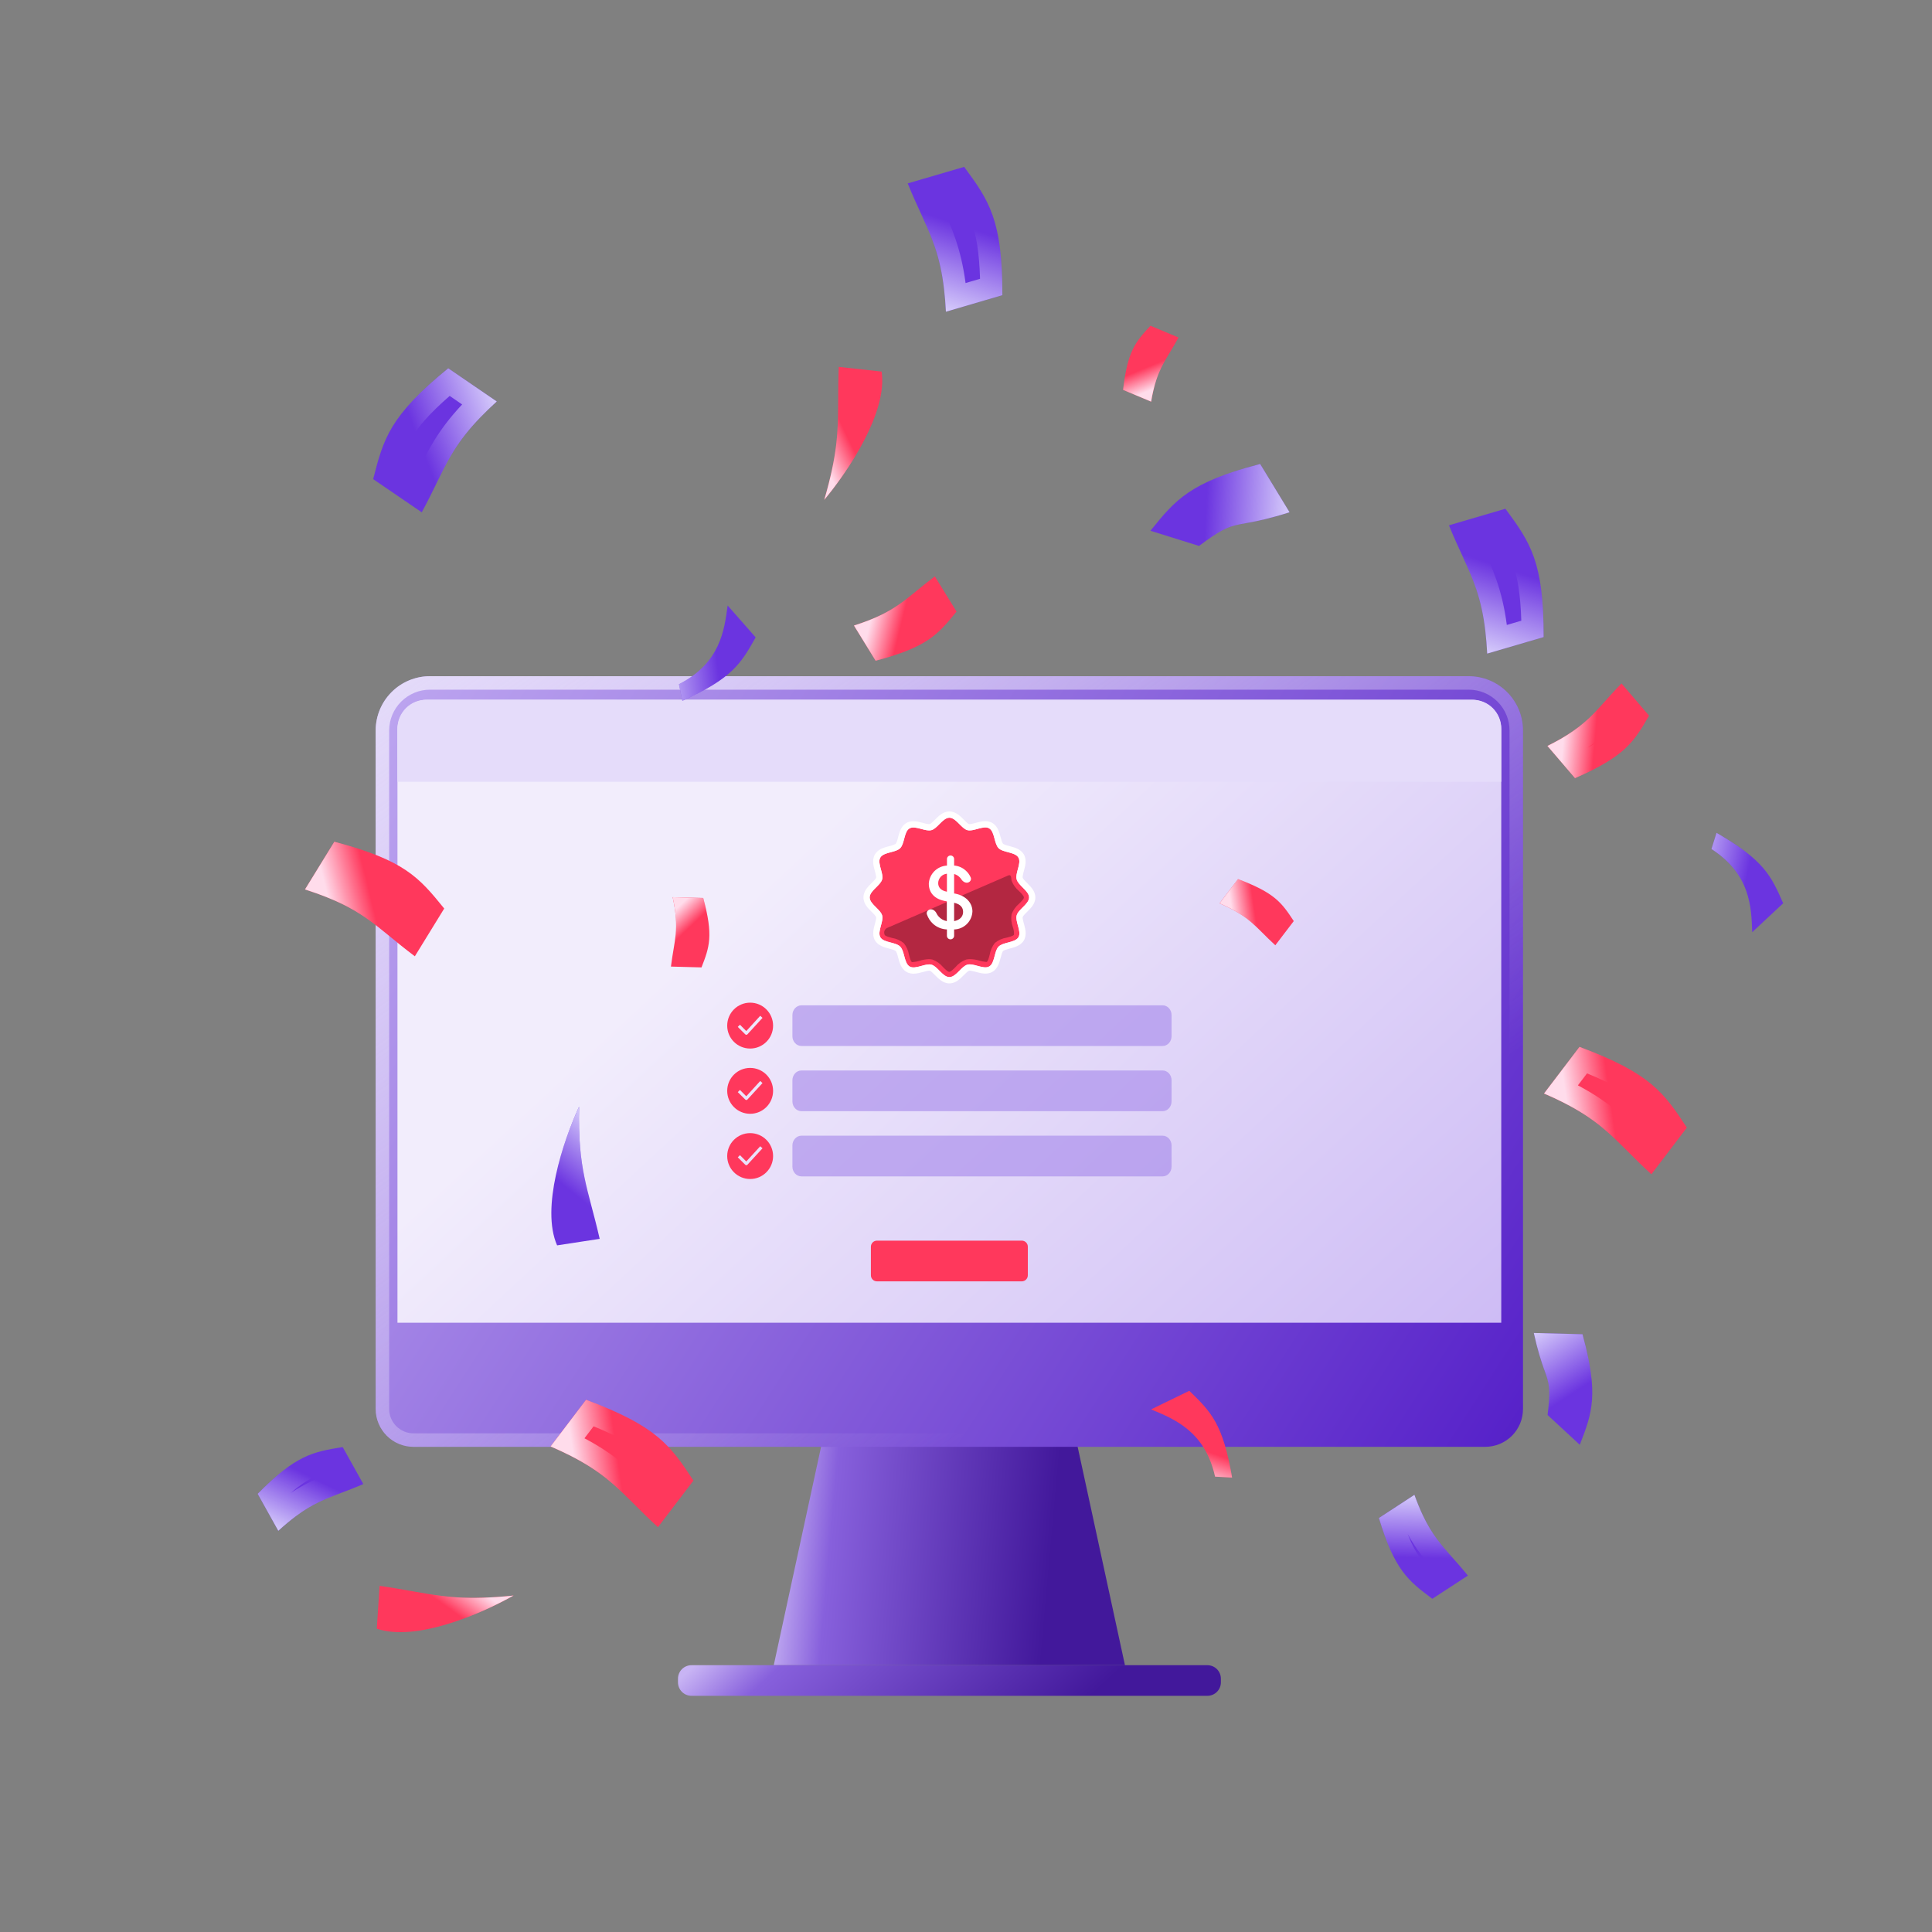 <svg width="40" height="40" viewBox="0 0 40 40" fill="none" xmlns="http://www.w3.org/2000/svg">
<rect x="0" y="0" width="40" height="40" fill="#808080" stroke="none"/>
<g clip-path="url(#clip0_39161_49844)">
<path d="M23.291 34.476H16.02L17.086 29.555H22.225L23.291 34.476Z" fill="url(#paint0_linear_39161_49844)"/>
<path d="M24.997 34.476H14.316C14.162 34.476 14.037 34.601 14.037 34.755V34.831C14.037 34.985 14.162 35.11 14.316 35.11H24.997C25.152 35.11 25.277 34.985 25.277 34.831V34.755C25.277 34.601 25.152 34.476 24.997 34.476Z" fill="url(#paint1_linear_39161_49844)"/>
<path d="M8.903 14H30.408C30.706 14 30.992 14.118 31.203 14.329C31.414 14.54 31.532 14.826 31.532 15.125V29.172C31.532 29.38 31.45 29.579 31.303 29.726C31.156 29.873 30.957 29.955 30.749 29.955H8.562C8.354 29.955 8.155 29.873 8.008 29.726C7.861 29.579 7.778 29.38 7.778 29.172V15.125C7.778 14.826 7.897 14.54 8.108 14.329C8.318 14.118 8.605 14 8.903 14Z" fill="url(#paint2_linear_39161_49844)"/>
<path fill-rule="evenodd" clip-rule="evenodd" d="M30.408 14.279H8.903C8.679 14.279 8.464 14.368 8.305 14.527C8.147 14.686 8.057 14.901 8.057 15.125V29.172C8.057 29.305 8.111 29.434 8.205 29.528C8.3 29.623 8.428 29.676 8.562 29.676H30.749C30.883 29.676 31.011 29.623 31.105 29.528C31.2 29.434 31.253 29.305 31.253 29.172V15.125C31.253 14.901 31.164 14.686 31.005 14.527C30.847 14.368 30.632 14.279 30.408 14.279ZM30.408 14H8.903C8.605 14 8.318 14.118 8.108 14.329C7.897 14.54 7.778 14.826 7.778 15.125V29.172C7.778 29.38 7.861 29.579 8.008 29.726C8.155 29.873 8.354 29.955 8.562 29.955H30.749C30.957 29.955 31.156 29.873 31.303 29.726C31.45 29.579 31.532 29.38 31.532 29.172V15.125C31.532 14.826 31.414 14.54 31.203 14.329C30.992 14.118 30.706 14 30.408 14Z" fill="url(#paint3_linear_39161_49844)"/>
<path d="M8.845 14.488H30.467C30.63 14.488 30.787 14.553 30.902 14.668C31.017 14.784 31.082 14.94 31.082 15.104V27.386H8.229V15.104C8.229 14.94 8.294 14.784 8.409 14.668C8.525 14.553 8.681 14.488 8.845 14.488Z" fill="url(#paint4_linear_39161_49844)"/>
<g style="mix-blend-mode:multiply">
<path d="M8.823 14.488H30.488C30.566 14.488 30.643 14.503 30.715 14.533C30.788 14.563 30.853 14.607 30.908 14.662C30.963 14.717 31.007 14.783 31.037 14.855C31.067 14.927 31.082 15.004 31.082 15.082V16.186H8.229V15.082C8.229 14.925 8.292 14.773 8.403 14.662C8.514 14.55 8.666 14.488 8.823 14.488Z" fill="#E5DCFA"/>
</g>
<path d="M21.306 18.58C21.306 18.718 21.083 18.825 21.049 18.953C21.014 19.081 21.156 19.289 21.085 19.405C21.014 19.52 20.77 19.503 20.675 19.598C20.581 19.693 20.599 19.941 20.481 20.009C20.364 20.077 20.158 19.936 20.029 19.972C19.901 20.008 19.794 20.23 19.656 20.23C19.518 20.23 19.41 20.006 19.283 19.972C19.156 19.939 18.947 20.08 18.831 20.009C18.716 19.938 18.732 19.694 18.637 19.598C18.542 19.502 18.295 19.521 18.227 19.405C18.159 19.288 18.299 19.081 18.264 18.953C18.228 18.825 18.006 18.718 18.006 18.58C18.006 18.442 18.229 18.334 18.264 18.207C18.298 18.079 18.156 17.87 18.227 17.754C18.298 17.637 18.542 17.655 18.637 17.561C18.732 17.466 18.714 17.218 18.831 17.151C18.949 17.084 19.155 17.222 19.283 17.187C19.411 17.153 19.518 16.93 19.656 16.93C19.794 16.93 19.902 17.153 20.029 17.187C20.157 17.222 20.366 17.08 20.481 17.151C20.597 17.222 20.581 17.466 20.675 17.561C20.77 17.655 21.017 17.637 21.085 17.755C21.153 17.872 21.013 18.078 21.049 18.207C21.084 18.335 21.306 18.446 21.306 18.58Z" fill="#FF385C"/>
<path fill-rule="evenodd" clip-rule="evenodd" d="M21.202 18.944C21.181 18.969 21.175 18.982 21.174 18.987C21.173 18.991 21.171 19.005 21.177 19.038C21.182 19.064 21.189 19.09 21.198 19.123C21.201 19.131 21.203 19.14 21.206 19.15C21.217 19.191 21.23 19.243 21.234 19.294C21.238 19.346 21.233 19.412 21.196 19.473C21.16 19.532 21.106 19.566 21.06 19.588C21.014 19.609 20.964 19.623 20.923 19.634C20.915 19.636 20.908 19.638 20.901 19.64C20.867 19.649 20.839 19.657 20.814 19.666C20.783 19.677 20.771 19.686 20.767 19.69C20.764 19.693 20.755 19.705 20.744 19.736C20.735 19.762 20.728 19.789 20.719 19.823C20.717 19.83 20.715 19.838 20.712 19.847C20.701 19.888 20.687 19.939 20.665 19.985C20.643 20.032 20.607 20.086 20.546 20.121C20.485 20.157 20.42 20.16 20.369 20.156C20.318 20.152 20.267 20.139 20.226 20.128C20.218 20.126 20.209 20.123 20.202 20.121C20.168 20.112 20.141 20.105 20.115 20.1C20.082 20.094 20.068 20.096 20.064 20.097C20.059 20.099 20.046 20.105 20.021 20.126C20.001 20.143 19.982 20.162 19.958 20.186C19.952 20.192 19.945 20.199 19.938 20.206C19.908 20.236 19.87 20.273 19.828 20.302C19.785 20.331 19.727 20.36 19.656 20.36C19.586 20.36 19.527 20.331 19.484 20.301C19.442 20.272 19.404 20.235 19.374 20.205C19.367 20.198 19.361 20.192 19.355 20.186C19.331 20.162 19.311 20.142 19.292 20.125C19.267 20.104 19.254 20.099 19.25 20.098C19.246 20.097 19.232 20.095 19.199 20.101C19.174 20.106 19.147 20.113 19.115 20.122C19.106 20.125 19.097 20.127 19.087 20.13C19.045 20.141 18.994 20.154 18.942 20.158C18.89 20.162 18.824 20.157 18.763 20.119C18.704 20.083 18.67 20.029 18.648 19.983C18.627 19.938 18.612 19.887 18.601 19.847C18.599 19.839 18.597 19.831 18.595 19.824C18.586 19.79 18.579 19.762 18.569 19.737C18.558 19.706 18.549 19.694 18.545 19.689C18.541 19.686 18.529 19.677 18.499 19.666C18.473 19.657 18.445 19.649 18.411 19.64C18.404 19.639 18.397 19.637 18.389 19.634C18.348 19.624 18.298 19.61 18.252 19.588C18.205 19.566 18.151 19.531 18.115 19.47C18.08 19.409 18.076 19.344 18.08 19.293C18.084 19.242 18.097 19.191 18.108 19.15C18.11 19.142 18.113 19.134 18.115 19.126C18.124 19.092 18.131 19.065 18.136 19.038C18.142 19.006 18.14 18.992 18.139 18.988C18.138 18.983 18.132 18.969 18.11 18.944C18.093 18.924 18.074 18.905 18.05 18.882C18.044 18.875 18.037 18.869 18.03 18.862C18 18.832 17.963 18.794 17.934 18.751C17.905 18.708 17.877 18.65 17.877 18.58C17.877 18.509 17.905 18.451 17.934 18.408C17.963 18.366 18 18.328 18.03 18.297C18.038 18.29 18.044 18.284 18.051 18.277C18.074 18.254 18.094 18.235 18.111 18.215C18.132 18.19 18.138 18.177 18.139 18.173C18.14 18.169 18.142 18.155 18.135 18.122C18.131 18.097 18.123 18.07 18.114 18.038C18.112 18.029 18.109 18.02 18.107 18.01C18.096 17.969 18.082 17.917 18.078 17.865C18.075 17.813 18.079 17.747 18.117 17.686C18.153 17.627 18.206 17.592 18.253 17.57C18.299 17.549 18.349 17.535 18.39 17.524C18.398 17.522 18.405 17.52 18.413 17.518C18.447 17.509 18.474 17.502 18.499 17.492C18.53 17.481 18.542 17.473 18.545 17.469C18.549 17.465 18.558 17.453 18.569 17.422C18.578 17.397 18.585 17.37 18.594 17.336C18.596 17.328 18.598 17.32 18.6 17.312C18.611 17.271 18.626 17.22 18.648 17.174C18.67 17.127 18.706 17.073 18.767 17.038C18.828 17.003 18.892 17 18.944 17.004C18.994 17.008 19.046 17.021 19.087 17.032C19.095 17.034 19.103 17.036 19.111 17.038C19.144 17.047 19.172 17.055 19.198 17.059C19.23 17.065 19.245 17.064 19.25 17.062C19.254 17.061 19.267 17.055 19.292 17.034C19.312 17.017 19.331 16.998 19.355 16.974C19.361 16.967 19.367 16.961 19.374 16.954C19.404 16.924 19.442 16.887 19.485 16.858C19.528 16.829 19.586 16.8 19.656 16.8C19.727 16.8 19.785 16.829 19.828 16.858C19.871 16.887 19.909 16.924 19.939 16.954C19.946 16.961 19.952 16.968 19.959 16.974C19.982 16.998 20.001 17.017 20.021 17.034C20.046 17.056 20.059 17.061 20.063 17.062C20.067 17.063 20.081 17.065 20.114 17.059C20.139 17.054 20.166 17.047 20.198 17.038C20.207 17.035 20.216 17.033 20.226 17.03C20.267 17.019 20.319 17.006 20.37 17.002C20.422 16.998 20.488 17.003 20.549 17.041C20.608 17.077 20.643 17.13 20.664 17.176C20.686 17.222 20.7 17.272 20.711 17.313C20.713 17.32 20.715 17.328 20.717 17.335C20.727 17.369 20.734 17.397 20.743 17.422C20.754 17.453 20.763 17.465 20.767 17.469C20.771 17.473 20.783 17.481 20.814 17.492C20.839 17.501 20.866 17.509 20.9 17.517C20.907 17.52 20.916 17.522 20.924 17.524C20.965 17.535 21.016 17.549 21.062 17.571C21.108 17.593 21.162 17.629 21.198 17.69C21.233 17.751 21.237 17.816 21.233 17.867C21.229 17.918 21.215 17.969 21.204 18.01C21.202 18.019 21.2 18.027 21.198 18.034C21.189 18.068 21.181 18.095 21.177 18.122C21.171 18.154 21.172 18.168 21.174 18.172C21.175 18.177 21.181 18.191 21.203 18.217C21.22 18.237 21.24 18.257 21.265 18.281C21.27 18.287 21.277 18.294 21.283 18.3C21.313 18.33 21.349 18.368 21.378 18.41C21.407 18.452 21.436 18.51 21.436 18.58C21.436 18.65 21.407 18.709 21.378 18.752C21.349 18.794 21.312 18.832 21.282 18.862C21.275 18.869 21.269 18.875 21.263 18.881C21.239 18.905 21.219 18.924 21.202 18.944ZM21.173 18.787C21.239 18.722 21.306 18.655 21.306 18.58C21.306 18.507 21.24 18.441 21.174 18.375C21.119 18.32 21.065 18.265 21.049 18.207C21.032 18.148 21.053 18.073 21.073 17.998C21.098 17.909 21.122 17.819 21.085 17.755C21.048 17.691 20.958 17.667 20.869 17.643C20.794 17.624 20.719 17.604 20.675 17.561C20.632 17.517 20.612 17.442 20.591 17.367C20.568 17.278 20.544 17.189 20.481 17.151C20.418 17.112 20.326 17.137 20.236 17.162C20.161 17.183 20.087 17.203 20.029 17.188C19.972 17.172 19.919 17.118 19.865 17.064C19.799 16.997 19.732 16.93 19.656 16.93C19.581 16.93 19.515 16.997 19.449 17.063C19.395 17.118 19.341 17.172 19.283 17.188C19.225 17.203 19.15 17.183 19.075 17.163C18.985 17.139 18.895 17.114 18.831 17.151C18.767 17.187 18.744 17.277 18.72 17.367C18.7 17.442 18.68 17.517 18.637 17.561C18.594 17.604 18.519 17.624 18.444 17.644C18.355 17.667 18.266 17.691 18.227 17.754C18.188 17.818 18.214 17.91 18.239 18.001C18.259 18.075 18.28 18.149 18.264 18.207C18.248 18.264 18.195 18.317 18.14 18.372C18.074 18.437 18.006 18.504 18.006 18.58C18.006 18.656 18.073 18.722 18.14 18.788C18.194 18.842 18.248 18.895 18.264 18.953C18.28 19.012 18.26 19.087 18.239 19.162C18.215 19.252 18.19 19.342 18.227 19.405C18.264 19.468 18.353 19.491 18.442 19.514C18.518 19.534 18.594 19.554 18.637 19.598C18.681 19.642 18.701 19.717 18.721 19.792C18.745 19.881 18.769 19.97 18.831 20.009C18.895 20.048 18.987 20.023 19.078 19.998C19.152 19.977 19.226 19.957 19.283 19.972C19.341 19.987 19.394 20.041 19.449 20.096C19.514 20.163 19.581 20.23 19.656 20.23C19.732 20.23 19.799 20.163 19.864 20.097C19.918 20.042 19.972 19.988 20.029 19.972C20.088 19.956 20.163 19.976 20.238 19.997C20.328 20.021 20.418 20.046 20.481 20.009C20.545 19.972 20.569 19.882 20.593 19.792C20.613 19.716 20.632 19.641 20.675 19.598C20.719 19.554 20.794 19.534 20.869 19.514C20.958 19.491 21.047 19.467 21.085 19.405C21.124 19.342 21.099 19.25 21.074 19.16C21.054 19.085 21.033 19.011 21.049 18.953C21.064 18.895 21.119 18.841 21.173 18.787Z" fill="white"/>
<path d="M20.855 18.134C20.949 18.081 20.933 18.189 20.944 18.234C20.976 18.318 21.029 18.392 21.098 18.449C21.14 18.491 21.199 18.55 21.199 18.581C21.199 18.612 21.14 18.669 21.098 18.711C21.029 18.769 20.976 18.843 20.944 18.927C20.929 19.017 20.938 19.11 20.97 19.196C20.989 19.246 20.997 19.299 20.993 19.353C20.978 19.378 20.896 19.399 20.842 19.413C20.753 19.427 20.669 19.464 20.599 19.521C20.543 19.591 20.506 19.675 20.491 19.764C20.477 19.818 20.456 19.9 20.431 19.914C20.423 19.916 20.414 19.916 20.406 19.914C20.361 19.91 20.317 19.901 20.273 19.887C20.21 19.868 20.144 19.858 20.077 19.858C20.051 19.858 20.026 19.861 20.001 19.867C19.916 19.898 19.842 19.951 19.785 20.02C19.742 20.063 19.685 20.121 19.653 20.121C19.622 20.121 19.565 20.063 19.522 20.02C19.465 19.951 19.39 19.898 19.306 19.867C19.281 19.861 19.255 19.858 19.23 19.858C19.164 19.861 19.1 19.872 19.038 19.892C18.994 19.906 18.949 19.915 18.904 19.919C18.896 19.921 18.888 19.921 18.88 19.919C18.855 19.905 18.834 19.823 18.82 19.769C18.805 19.68 18.768 19.597 18.712 19.527C18.642 19.47 18.558 19.433 18.469 19.419C18.415 19.405 18.333 19.383 18.318 19.358C18.311 19.344 18.307 19.329 18.306 19.313C18.305 19.297 18.308 19.281 18.314 19.267C18.321 19.252 18.33 19.239 18.342 19.228C18.354 19.218 18.368 19.21 18.383 19.205L20.855 18.134Z" fill="#B32741"/>
<path d="M19.679 19.448C19.638 19.448 19.605 19.415 19.605 19.374V19.243C19.499 19.239 19.397 19.198 19.318 19.127C19.259 19.073 19.215 19.005 19.19 18.929C19.177 18.886 19.204 18.844 19.247 18.831C19.304 18.812 19.363 18.855 19.389 18.909C19.4 18.933 19.415 18.955 19.433 18.975C19.477 19.025 19.537 19.059 19.603 19.071V18.662L19.553 18.652C19.352 18.611 19.23 18.487 19.23 18.295C19.235 18.197 19.277 18.105 19.346 18.036C19.416 17.967 19.508 17.926 19.606 17.921V17.785C19.606 17.745 19.639 17.712 19.68 17.712C19.721 17.712 19.754 17.745 19.754 17.785V17.92C19.842 17.927 19.925 17.962 19.991 18.021C20.038 18.061 20.074 18.112 20.098 18.168C20.115 18.21 20.09 18.255 20.047 18.27C19.994 18.29 19.936 18.254 19.905 18.207C19.898 18.195 19.889 18.184 19.88 18.174C19.846 18.136 19.802 18.108 19.754 18.095V18.498L19.783 18.503C19.998 18.547 20.133 18.692 20.133 18.87C20.129 18.969 20.088 19.062 20.017 19.132C19.947 19.201 19.852 19.241 19.754 19.243V19.374C19.754 19.415 19.72 19.448 19.679 19.448ZM19.605 18.462V18.089C19.556 18.094 19.511 18.116 19.477 18.152C19.444 18.188 19.425 18.234 19.424 18.283C19.424 18.366 19.471 18.436 19.605 18.462ZM19.754 18.691V19.071C19.881 19.047 19.94 18.97 19.94 18.88C19.94 18.789 19.885 18.72 19.754 18.691Z" fill="white"/>
<path fill-rule="evenodd" clip-rule="evenodd" d="M15.531 21.709C15.793 21.709 16.006 21.497 16.006 21.235C16.006 20.972 15.793 20.759 15.531 20.759C15.269 20.759 15.056 20.972 15.056 21.235C15.056 21.497 15.269 21.709 15.531 21.709ZM15.475 21.414L15.787 21.074L15.74 21.031L15.451 21.347L15.32 21.216L15.275 21.261L15.43 21.415C15.436 21.421 15.444 21.425 15.453 21.424C15.461 21.424 15.47 21.421 15.475 21.414Z" fill="#FF385C"/>
<g style="mix-blend-mode:multiply" opacity="0.6">
<path d="M24.07 20.814H16.593C16.49 20.814 16.406 20.904 16.406 21.016V21.453C16.406 21.565 16.49 21.656 16.593 21.656H24.07C24.173 21.656 24.256 21.565 24.256 21.453V21.016C24.256 20.904 24.173 20.814 24.07 20.814Z" fill="#A386EA"/>
</g>
<path fill-rule="evenodd" clip-rule="evenodd" d="M15.531 23.06C15.793 23.06 16.006 22.847 16.006 22.585C16.006 22.322 15.793 22.11 15.531 22.11C15.269 22.11 15.056 22.322 15.056 22.585C15.056 22.847 15.269 23.06 15.531 23.06ZM15.475 22.764L15.787 22.424L15.74 22.381L15.451 22.697L15.32 22.566L15.275 22.611L15.43 22.765C15.436 22.771 15.444 22.775 15.453 22.775C15.461 22.774 15.47 22.771 15.475 22.764Z" fill="#FF385C"/>
<g style="mix-blend-mode:multiply" opacity="0.6">
<path d="M24.07 22.163H16.593C16.49 22.163 16.406 22.254 16.406 22.366V22.803C16.406 22.915 16.49 23.006 16.593 23.006H24.07C24.173 23.006 24.256 22.915 24.256 22.803V22.366C24.256 22.254 24.173 22.163 24.07 22.163Z" fill="#A386EA"/>
</g>
<path fill-rule="evenodd" clip-rule="evenodd" d="M15.531 24.41C15.793 24.41 16.006 24.197 16.006 23.935C16.006 23.672 15.793 23.46 15.531 23.46C15.269 23.46 15.056 23.672 15.056 23.935C15.056 24.197 15.269 24.41 15.531 24.41ZM15.475 24.114L15.787 23.774L15.74 23.732L15.451 24.047L15.32 23.916L15.275 23.961L15.43 24.115C15.436 24.121 15.444 24.125 15.453 24.125C15.461 24.124 15.47 24.121 15.475 24.114Z" fill="#FF385C"/>
<g style="mix-blend-mode:multiply" opacity="0.6">
<path d="M24.07 23.513H16.593C16.49 23.513 16.406 23.604 16.406 23.716V24.153C16.406 24.265 16.49 24.356 16.593 24.356H24.07C24.173 24.356 24.256 24.265 24.256 24.153V23.716C24.256 23.604 24.173 23.513 24.07 23.513Z" fill="#A386EA"/>
</g>
<path d="M21.155 25.686H18.157C18.087 25.686 18.031 25.742 18.031 25.812V26.403C18.031 26.473 18.087 26.529 18.157 26.529H21.155C21.224 26.529 21.28 26.473 21.28 26.403V25.812C21.28 25.742 21.224 25.686 21.155 25.686Z" fill="#FF385C"/>
<path d="M29.284 30.949C29.611 31.855 29.897 32.013 30.391 32.621L29.655 33.101C29.15 32.724 28.875 32.507 28.549 31.429L29.284 30.949Z" fill="#6B34E0"/>
<path fill-rule="evenodd" clip-rule="evenodd" d="M29.284 30.949L28.549 31.429C28.875 32.507 29.15 32.724 29.655 33.101L30.391 32.621C30.282 32.487 30.183 32.375 30.092 32.272C30.086 32.265 30.08 32.258 30.074 32.251C29.835 31.982 29.647 31.77 29.461 31.378C29.402 31.255 29.344 31.114 29.284 30.949ZM29.145 31.762C29.323 32.085 29.506 32.3 29.705 32.524L29.677 32.542C29.566 32.45 29.483 32.367 29.405 32.261C29.322 32.147 29.237 31.995 29.145 31.762Z" fill="url(#paint5_linear_39161_49844)"/>
<path d="M32.038 15.444C32.903 15.011 33.025 14.71 33.571 14.15L34.142 14.817C33.827 15.361 33.646 15.658 32.609 16.111L32.038 15.444Z" fill="#FF385C"/>
<path fill-rule="evenodd" clip-rule="evenodd" d="M32.038 15.444L32.609 16.111C33.646 15.658 33.827 15.361 34.142 14.817L33.571 14.15C33.451 14.273 33.351 14.384 33.259 14.487C33.253 14.494 33.247 14.5 33.241 14.507C33.002 14.775 32.813 14.986 32.445 15.218C32.33 15.291 32.196 15.365 32.038 15.444ZM32.868 15.482C33.168 15.268 33.36 15.061 33.56 14.838L33.581 14.863C33.503 14.984 33.43 15.076 33.334 15.166C33.23 15.261 33.089 15.364 32.868 15.482Z" fill="url(#paint6_linear_39161_49844)"/>
<path d="M5.762 31.694C6.475 31.043 6.801 31.036 7.522 30.726L7.095 29.96C6.471 30.061 6.128 30.125 5.335 30.928L5.762 31.694Z" fill="#6B34E0"/>
<path fill-rule="evenodd" clip-rule="evenodd" d="M5.762 31.694L5.335 30.928C6.128 30.125 6.471 30.061 7.095 29.96L7.522 30.726C7.363 30.794 7.224 30.848 7.095 30.897C7.086 30.9 7.078 30.903 7.069 30.907C6.732 31.035 6.467 31.135 6.119 31.396C6.01 31.478 5.892 31.575 5.762 31.694ZM6.019 30.91C6.327 30.706 6.59 30.601 6.87 30.494L6.854 30.465C6.712 30.495 6.6 30.53 6.482 30.588C6.355 30.651 6.209 30.746 6.019 30.91Z" fill="url(#paint7_linear_39161_49844)"/>
<path d="M14.057 14.167C14.916 13.723 14.996 13.048 15.065 12.536L15.645 13.196C15.337 13.744 15.159 14.043 14.128 14.51L14.057 14.167Z" fill="#6B34E0"/>
<path fill-rule="evenodd" clip-rule="evenodd" d="M14.948 14.057C15.302 13.799 15.446 13.549 15.645 13.196L15.065 12.536C15.065 12.543 15.064 12.549 15.063 12.556C15.04 12.726 15.014 12.915 14.959 13.106C14.899 13.313 14.803 13.523 14.638 13.718C14.5 13.881 14.313 14.034 14.057 14.167L14.128 14.51C14.158 14.496 14.187 14.483 14.216 14.47C14.34 14.412 14.452 14.356 14.552 14.302C14.71 14.217 14.839 14.137 14.948 14.057Z" fill="url(#paint8_linear_39161_49844)"/>
<path d="M25.157 30.572C24.947 29.632 24.312 29.379 23.832 29.18L24.623 28.795C25.076 29.233 25.321 29.482 25.509 30.592L25.157 30.572Z" fill="#FF385C"/>
<path fill-rule="evenodd" clip-rule="evenodd" d="M25.28 29.688C25.121 29.281 24.915 29.078 24.623 28.795L23.832 29.18C23.838 29.182 23.844 29.185 23.85 29.187C24.011 29.254 24.187 29.327 24.359 29.43C24.544 29.542 24.724 29.688 24.871 29.898C24.994 30.073 25.094 30.292 25.157 30.572L25.509 30.592C25.504 30.56 25.498 30.529 25.493 30.498C25.468 30.363 25.443 30.242 25.416 30.131C25.375 29.959 25.33 29.813 25.28 29.688Z" fill="url(#paint9_linear_39161_49844)"/>
<path d="M35.434 17.578C36.245 18.104 36.259 18.784 36.278 19.3L36.919 18.701C36.666 18.125 36.519 17.809 35.539 17.243L35.434 17.578Z" fill="#6B34E0"/>
<path fill-rule="evenodd" clip-rule="evenodd" d="M36.31 17.775C36.637 18.066 36.756 18.329 36.919 18.701L36.278 19.3C36.278 19.294 36.277 19.287 36.277 19.28C36.271 19.108 36.264 18.918 36.228 18.722C36.188 18.511 36.114 18.292 35.968 18.081C35.847 17.905 35.676 17.735 35.434 17.578L35.539 17.243C35.567 17.259 35.594 17.276 35.621 17.291C35.74 17.362 35.846 17.428 35.94 17.492C36.088 17.592 36.209 17.684 36.31 17.775Z" fill="url(#paint10_linear_39161_49844)"/>
<path d="M10.285 8.312C9.298 9.208 9.248 9.656 8.732 10.607L7.726 9.92C7.941 9.075 8.072 8.611 9.28 7.625L10.285 8.312Z" fill="#6B34E0"/>
<path fill-rule="evenodd" clip-rule="evenodd" d="M10.285 8.312L9.28 7.625C8.072 8.611 7.941 9.075 7.726 9.92L8.732 10.607C8.811 10.461 8.88 10.326 8.942 10.2C8.975 10.134 9.006 10.07 9.037 10.008C9.276 9.519 9.459 9.143 9.951 8.635C10.049 8.533 10.16 8.426 10.285 8.312ZM9.568 8.374L9.31 8.197C8.893 8.561 8.664 8.828 8.52 9.066C8.395 9.271 8.322 9.468 8.249 9.726L8.561 9.939C8.579 9.902 8.597 9.865 8.615 9.828C8.854 9.338 9.06 8.914 9.568 8.374Z" fill="url(#paint11_linear_39161_49844)"/>
<path d="M30.791 13.532C30.723 12.201 30.408 11.878 29.999 10.876L31.168 10.533C31.686 11.235 31.962 11.631 31.959 13.19L30.791 13.532Z" fill="#6B34E0"/>
<path fill-rule="evenodd" clip-rule="evenodd" d="M30.791 13.532L31.959 13.19C31.962 11.631 31.686 11.235 31.168 10.533L29.999 10.876C30.062 11.03 30.123 11.169 30.181 11.297C30.211 11.364 30.241 11.429 30.27 11.492C30.497 11.987 30.671 12.367 30.753 13.069C30.769 13.209 30.782 13.363 30.791 13.532ZM31.197 12.939L31.497 12.851C31.48 12.297 31.418 11.951 31.326 11.689C31.247 11.462 31.141 11.281 30.986 11.061L30.625 11.167C30.642 11.205 30.659 11.242 30.676 11.279C30.904 11.775 31.101 12.203 31.197 12.939Z" fill="url(#paint12_linear_39161_49844)"/>
<path d="M19.584 6.454C19.516 5.123 19.201 4.8 18.793 3.797L19.962 3.455C20.479 4.157 20.755 4.552 20.753 6.111L19.584 6.454Z" fill="#6B34E0"/>
<path fill-rule="evenodd" clip-rule="evenodd" d="M19.584 6.454L20.753 6.111C20.755 4.552 20.479 4.157 19.962 3.455L18.793 3.797C18.856 3.952 18.916 4.09 18.974 4.218C19.005 4.286 19.035 4.35 19.063 4.413C19.29 4.908 19.465 5.288 19.546 5.99C19.563 6.131 19.575 6.284 19.584 6.454ZM19.991 5.86L20.291 5.772C20.274 5.218 20.212 4.872 20.12 4.61C20.041 4.384 19.934 4.202 19.78 3.982L19.418 4.088C19.435 4.126 19.453 4.164 19.47 4.201C19.697 4.696 19.894 5.124 19.991 5.86Z" fill="url(#paint13_linear_39161_49844)"/>
<path d="M31.967 22.64C33.197 23.172 33.39 23.579 34.19 24.312L34.925 23.346C34.446 22.618 34.171 22.222 32.702 21.674L31.967 22.64Z" fill="#FF385C"/>
<path fill-rule="evenodd" clip-rule="evenodd" d="M31.967 22.64L32.702 21.674C34.171 22.222 34.446 22.618 34.925 23.346L34.19 24.312C34.067 24.199 33.958 24.094 33.858 23.995C33.805 23.943 33.754 23.892 33.705 23.843C33.319 23.458 33.023 23.162 32.39 22.838C32.264 22.773 32.124 22.707 31.967 22.64ZM32.669 22.471L32.858 22.223C33.374 22.434 33.678 22.614 33.892 22.792C34.078 22.945 34.211 23.108 34.364 23.329L34.136 23.628C34.107 23.599 34.078 23.57 34.049 23.541C33.662 23.154 33.328 22.82 32.669 22.471Z" fill="url(#paint14_linear_39161_49844)"/>
<path d="M11.399 29.947C12.629 30.479 12.822 30.886 13.622 31.619L14.357 30.654C13.878 29.925 13.603 29.529 12.134 28.981L11.399 29.947Z" fill="#FF385C"/>
<path fill-rule="evenodd" clip-rule="evenodd" d="M11.399 29.947L12.134 28.981C13.603 29.529 13.878 29.925 14.357 30.654L13.622 31.619C13.499 31.506 13.39 31.401 13.29 31.302C13.237 31.25 13.186 31.2 13.137 31.151C12.751 30.765 12.455 30.469 11.822 30.145C11.696 30.081 11.556 30.015 11.399 29.947ZM12.101 29.778L12.29 29.53C12.806 29.741 13.11 29.921 13.324 30.099C13.51 30.253 13.643 30.415 13.796 30.636L13.569 30.936C13.539 30.906 13.51 30.877 13.481 30.848C13.094 30.461 12.761 30.127 12.101 29.778Z" fill="url(#paint15_linear_39161_49844)"/>
<path d="M10.633 33.034C9.321 33.17 8.932 32.988 7.859 32.833L7.801 33.72C8.606 33.995 9.939 33.424 10.633 33.034Z" fill="#FF385C"/>
<path fill-rule="evenodd" clip-rule="evenodd" d="M9.471 33.072C9.786 33.091 10.146 33.084 10.633 33.034C10.35 33.193 9.961 33.382 9.545 33.532C8.94 33.749 8.278 33.883 7.801 33.72L7.859 32.833C8.025 32.857 8.174 32.882 8.312 32.906C8.385 32.918 8.455 32.93 8.523 32.942C8.854 33.001 9.137 33.051 9.471 33.072Z" fill="url(#paint16_linear_39161_49844)"/>
<path d="M11.989 22.912C11.961 24.227 12.174 24.597 12.416 25.649L11.534 25.784C11.194 25.008 11.657 23.634 11.989 22.912Z" fill="#6B34E0"/>
<path fill-rule="evenodd" clip-rule="evenodd" d="M12.046 24.069C12.001 23.758 11.979 23.4 11.989 22.912C11.854 23.206 11.697 23.609 11.581 24.035C11.413 24.655 11.332 25.324 11.534 25.784L12.416 25.649C12.379 25.487 12.342 25.341 12.307 25.205C12.289 25.134 12.27 25.066 12.253 24.999C12.168 24.676 12.094 24.399 12.046 24.069Z" fill="url(#paint17_linear_39161_49844)"/>
<path d="M17.065 10.349C17.435 9.087 17.325 8.674 17.365 7.596L18.253 7.693C18.379 8.53 17.575 9.737 17.065 10.349Z" fill="#FF385C"/>
<path fill-rule="evenodd" clip-rule="evenodd" d="M17.311 9.217C17.273 9.529 17.202 9.881 17.065 10.349C17.273 10.1 17.529 9.751 17.752 9.369C18.076 8.815 18.328 8.189 18.253 7.693L17.365 7.596C17.359 7.762 17.357 7.913 17.355 8.053C17.355 8.126 17.354 8.197 17.354 8.266C17.352 8.6 17.351 8.886 17.311 9.217Z" fill="url(#paint18_linear_39161_49844)"/>
<path d="M17.68 12.951C18.58 12.663 18.743 12.392 19.355 11.933L19.804 12.662C19.418 13.139 19.197 13.398 18.129 13.68L17.68 12.951Z" fill="#FF385C"/>
<path fill-rule="evenodd" clip-rule="evenodd" d="M17.68 12.951L18.129 13.68C19.197 13.398 19.418 13.139 19.804 12.662L19.355 11.933C19.211 12.041 19.092 12.138 18.983 12.228C18.943 12.26 18.905 12.292 18.867 12.322C18.682 12.471 18.51 12.599 18.266 12.72C18.108 12.799 17.92 12.874 17.68 12.951Z" fill="url(#paint19_linear_39161_49844)"/>
<path d="M25.25 18.703C25.889 18.979 25.989 19.191 26.404 19.571L26.786 19.07C26.538 18.692 26.395 18.486 25.632 18.201L25.25 18.703Z" fill="#FF385C"/>
<path fill-rule="evenodd" clip-rule="evenodd" d="M25.25 18.703L25.632 18.201C26.395 18.486 26.538 18.692 26.786 19.07L26.404 19.571C26.307 19.482 26.227 19.402 26.153 19.328C26.126 19.301 26.1 19.276 26.075 19.25C25.95 19.128 25.833 19.022 25.663 18.915C25.553 18.846 25.421 18.777 25.25 18.703Z" fill="url(#paint20_linear_39161_49844)"/>
<path d="M23.833 8.316C23.948 7.632 24.13 7.483 24.4 6.988L23.819 6.744C23.51 7.077 23.344 7.266 23.252 8.072L23.833 8.316Z" fill="#FF385C"/>
<path fill-rule="evenodd" clip-rule="evenodd" d="M23.833 8.316L23.252 8.072C23.344 7.266 23.51 7.077 23.819 6.744L24.4 6.988C24.337 7.105 24.278 7.202 24.224 7.291C24.204 7.324 24.186 7.355 24.167 7.386C24.078 7.536 24.003 7.675 23.94 7.866C23.899 7.989 23.864 8.134 23.833 8.316Z" fill="url(#paint21_linear_39161_49844)"/>
<path d="M6.314 18.415C7.536 18.806 7.758 19.175 8.589 19.799L9.197 18.81C8.672 18.162 8.372 17.81 6.922 17.427L6.314 18.415Z" fill="#FF385C"/>
<path fill-rule="evenodd" clip-rule="evenodd" d="M6.314 18.415L6.922 17.427C8.372 17.81 8.672 18.162 9.197 18.81L8.589 19.799C8.394 19.652 8.232 19.52 8.083 19.398C8.029 19.354 7.977 19.311 7.926 19.27C7.675 19.068 7.441 18.894 7.11 18.729C6.895 18.623 6.64 18.52 6.314 18.415Z" fill="url(#paint22_linear_39161_49844)"/>
<path d="M13.927 18.575C14.074 19.251 13.96 19.455 13.891 20.012L14.524 20.029C14.688 19.608 14.773 19.372 14.559 18.591L13.927 18.575Z" fill="#FF385C"/>
<path fill-rule="evenodd" clip-rule="evenodd" d="M13.927 18.575L14.559 18.591C14.773 19.372 14.688 19.608 14.524 20.029L13.891 20.012C13.907 19.881 13.926 19.77 13.943 19.667C13.949 19.63 13.955 19.594 13.961 19.559C13.988 19.387 14.007 19.231 13.994 19.031C13.986 18.902 13.966 18.755 13.927 18.575Z" fill="url(#paint23_linear_39161_49844)"/>
<path d="M26.699 10.606C25.479 10.994 25.655 10.679 24.825 11.303L23.819 10.989C24.343 10.338 24.641 9.985 26.09 9.606L26.699 10.606Z" fill="#6B34E0"/>
<path fill-rule="evenodd" clip-rule="evenodd" d="M26.699 10.606L26.09 9.606C25.247 9.827 24.793 10.038 24.458 10.305C24.218 10.497 24.038 10.717 23.819 10.989L24.825 11.303C25.345 10.912 25.47 10.89 25.791 10.832C25.809 10.829 25.827 10.826 25.846 10.822C26.032 10.788 26.285 10.737 26.699 10.606Z" fill="url(#paint24_linear_39161_49844)"/>
<path d="M31.756 27.598C31.991 28.675 32.15 28.409 32.041 29.296L32.708 29.913C32.969 29.243 33.103 28.868 32.764 27.624L31.756 27.598Z" fill="#6B34E0"/>
<path fill-rule="evenodd" clip-rule="evenodd" d="M31.756 27.598L32.764 27.624C32.962 28.348 32.999 28.777 32.943 29.142C32.904 29.404 32.817 29.633 32.708 29.913L32.041 29.296C32.109 28.74 32.072 28.637 31.978 28.373C31.972 28.358 31.967 28.343 31.961 28.327C31.907 28.174 31.836 27.963 31.756 27.598Z" fill="url(#paint25_linear_39161_49844)"/>
</g>
<defs>
<linearGradient id="paint0_linear_39161_49844" x1="16.019" y1="32.016" x2="23.146" y2="32.658" gradientUnits="userSpaceOnUse">
<stop stop-color="#C8B4F4"/>
<stop offset="0.162" stop-color="#8760DC"/>
<stop offset="0.802" stop-color="#42189B"/>
</linearGradient>
<linearGradient id="paint1_linear_39161_49844" x1="14.036" y1="34.793" x2="19.157" y2="40.329" gradientUnits="userSpaceOnUse">
<stop stop-color="#C8B4F4"/>
<stop offset="0.162" stop-color="#8760DC"/>
<stop offset="0.802" stop-color="#42189B"/>
</linearGradient>
<linearGradient id="paint2_linear_39161_49844" x1="4.979" y1="13.007" x2="31.867" y2="30.299" gradientUnits="userSpaceOnUse">
<stop stop-color="#C8B4F4"/>
<stop offset="1" stop-color="#541EC8"/>
</linearGradient>
<linearGradient id="paint3_linear_39161_49844" x1="8.178" y1="13.474" x2="19.655" y2="29.955" gradientUnits="userSpaceOnUse">
<stop stop-color="#E5DCFA"/>
<stop offset="1" stop-color="#E5DCFA" stop-opacity="0"/>
</linearGradient>
<linearGradient id="paint4_linear_39161_49844" x1="9.444" y1="19.209" x2="25.453" y2="36.43" gradientUnits="userSpaceOnUse">
<stop offset="0.154" stop-color="#F2EDFC"/>
<stop offset="1" stop-color="#C8B4F4"/>
</linearGradient>
<linearGradient id="paint5_linear_39161_49844" x1="28.934" y1="30.748" x2="28.896" y2="32.24" gradientUnits="userSpaceOnUse">
<stop stop-color="#E6E2FF"/>
<stop offset="1" stop-color="#E6E2FF" stop-opacity="0"/>
</linearGradient>
<linearGradient id="paint6_linear_39161_49844" x1="32.362" y1="15.361" x2="33.017" y2="15.416" gradientUnits="userSpaceOnUse">
<stop stop-color="#FFDCEB"/>
<stop offset="1" stop-color="#FFDCEB" stop-opacity="0"/>
</linearGradient>
<linearGradient id="paint7_linear_39161_49844" x1="5.358" y1="31.709" x2="6.016" y2="30.369" gradientUnits="userSpaceOnUse">
<stop stop-color="#E6E2FF"/>
<stop offset="1" stop-color="#E6E2FF" stop-opacity="0"/>
</linearGradient>
<linearGradient id="paint8_linear_39161_49844" x1="13.397" y1="14.222" x2="14.889" y2="14.054" gradientUnits="userSpaceOnUse">
<stop stop-color="#E6E2FF"/>
<stop offset="1" stop-color="#E6E2FF" stop-opacity="0"/>
</linearGradient>
<linearGradient id="paint9_linear_39161_49844" x1="24.717" y1="30.644" x2="24.929" y2="30.027" gradientUnits="userSpaceOnUse">
<stop stop-color="#FFDCEB"/>
<stop offset="1" stop-color="#FFDCEB" stop-opacity="0"/>
</linearGradient>
<linearGradient id="paint10_linear_39161_49844" x1="34.783" y1="17.457" x2="36.251" y2="17.77" gradientUnits="userSpaceOnUse">
<stop stop-color="#E6E2FF"/>
<stop offset="1" stop-color="#E6E2FF" stop-opacity="0"/>
</linearGradient>
<linearGradient id="paint11_linear_39161_49844" x1="10.356" y1="7.759" x2="8.429" y2="8.503" gradientUnits="userSpaceOnUse">
<stop stop-color="#E6E2FF"/>
<stop offset="1" stop-color="#E6E2FF" stop-opacity="0"/>
</linearGradient>
<linearGradient id="paint12_linear_39161_49844" x1="31.174" y1="13.938" x2="31.819" y2="11.975" gradientUnits="userSpaceOnUse">
<stop stop-color="#E6E2FF"/>
<stop offset="1" stop-color="#E6E2FF" stop-opacity="0"/>
</linearGradient>
<linearGradient id="paint13_linear_39161_49844" x1="19.967" y1="6.859" x2="20.613" y2="4.896" gradientUnits="userSpaceOnUse">
<stop stop-color="#E6E2FF"/>
<stop offset="1" stop-color="#E6E2FF" stop-opacity="0"/>
</linearGradient>
<linearGradient id="paint14_linear_39161_49844" x1="32.421" y1="22.73" x2="33.321" y2="22.601" gradientUnits="userSpaceOnUse">
<stop stop-color="#FFDCEB"/>
<stop offset="1" stop-color="#FFDCEB" stop-opacity="0"/>
</linearGradient>
<linearGradient id="paint15_linear_39161_49844" x1="11.853" y1="30.037" x2="12.753" y2="29.908" gradientUnits="userSpaceOnUse">
<stop stop-color="#FFDCEB"/>
<stop offset="1" stop-color="#FFDCEB" stop-opacity="0"/>
</linearGradient>
<linearGradient id="paint16_linear_39161_49844" x1="10.21" y1="33.129" x2="9.816" y2="33.677" gradientUnits="userSpaceOnUse">
<stop stop-color="#FFDCEB"/>
<stop offset="1" stop-color="#FFDCEB" stop-opacity="0"/>
</linearGradient>
<linearGradient id="paint17_linear_39161_49844" x1="11.758" y1="22.445" x2="10.696" y2="23.75" gradientUnits="userSpaceOnUse">
<stop stop-color="#E6E2FF"/>
<stop offset="1" stop-color="#E6E2FF" stop-opacity="0"/>
</linearGradient>
<linearGradient id="paint18_linear_39161_49844" x1="17.235" y1="9.951" x2="17.845" y2="9.657" gradientUnits="userSpaceOnUse">
<stop stop-color="#FFDCEB"/>
<stop offset="1" stop-color="#FFDCEB" stop-opacity="0"/>
</linearGradient>
<linearGradient id="paint19_linear_39161_49844" x1="18.005" y1="12.919" x2="18.627" y2="13.072" gradientUnits="userSpaceOnUse">
<stop stop-color="#FFDCEB"/>
<stop offset="1" stop-color="#FFDCEB" stop-opacity="0"/>
</linearGradient>
<linearGradient id="paint20_linear_39161_49844" x1="25.486" y1="18.75" x2="25.953" y2="18.683" gradientUnits="userSpaceOnUse">
<stop stop-color="#FFDCEB"/>
<stop offset="1" stop-color="#FFDCEB" stop-opacity="0"/>
</linearGradient>
<linearGradient id="paint21_linear_39161_49844" x1="23.822" y1="8.077" x2="23.644" y2="7.643" gradientUnits="userSpaceOnUse">
<stop stop-color="#FFDCEB"/>
<stop offset="1" stop-color="#FFDCEB" stop-opacity="0"/>
</linearGradient>
<linearGradient id="paint22_linear_39161_49844" x1="6.755" y1="18.458" x2="7.599" y2="18.25" gradientUnits="userSpaceOnUse">
<stop stop-color="#FFDCEB"/>
<stop offset="1" stop-color="#FFDCEB" stop-opacity="0"/>
</linearGradient>
<linearGradient id="paint23_linear_39161_49844" x1="14.026" y1="18.792" x2="14.35" y2="19.134" gradientUnits="userSpaceOnUse">
<stop stop-color="#FFDCEB"/>
<stop offset="1" stop-color="#FFDCEB" stop-opacity="0"/>
</linearGradient>
<linearGradient id="paint24_linear_39161_49844" x1="26.98" y1="10.151" x2="24.996" y2="10.039" gradientUnits="userSpaceOnUse">
<stop stop-color="#E6E2FF"/>
<stop offset="1" stop-color="#E6E2FF" stop-opacity="0"/>
</linearGradient>
<linearGradient id="paint25_linear_39161_49844" x1="31.975" y1="27.193" x2="32.91" y2="28.627" gradientUnits="userSpaceOnUse">
<stop stop-color="#E6E2FF"/>
<stop offset="1" stop-color="#E6E2FF" stop-opacity="0"/>
</linearGradient>
<clipPath id="clip0_39161_49844">
<rect width="40" height="40" fill="white"/>
</clipPath>
</defs>
</svg>
